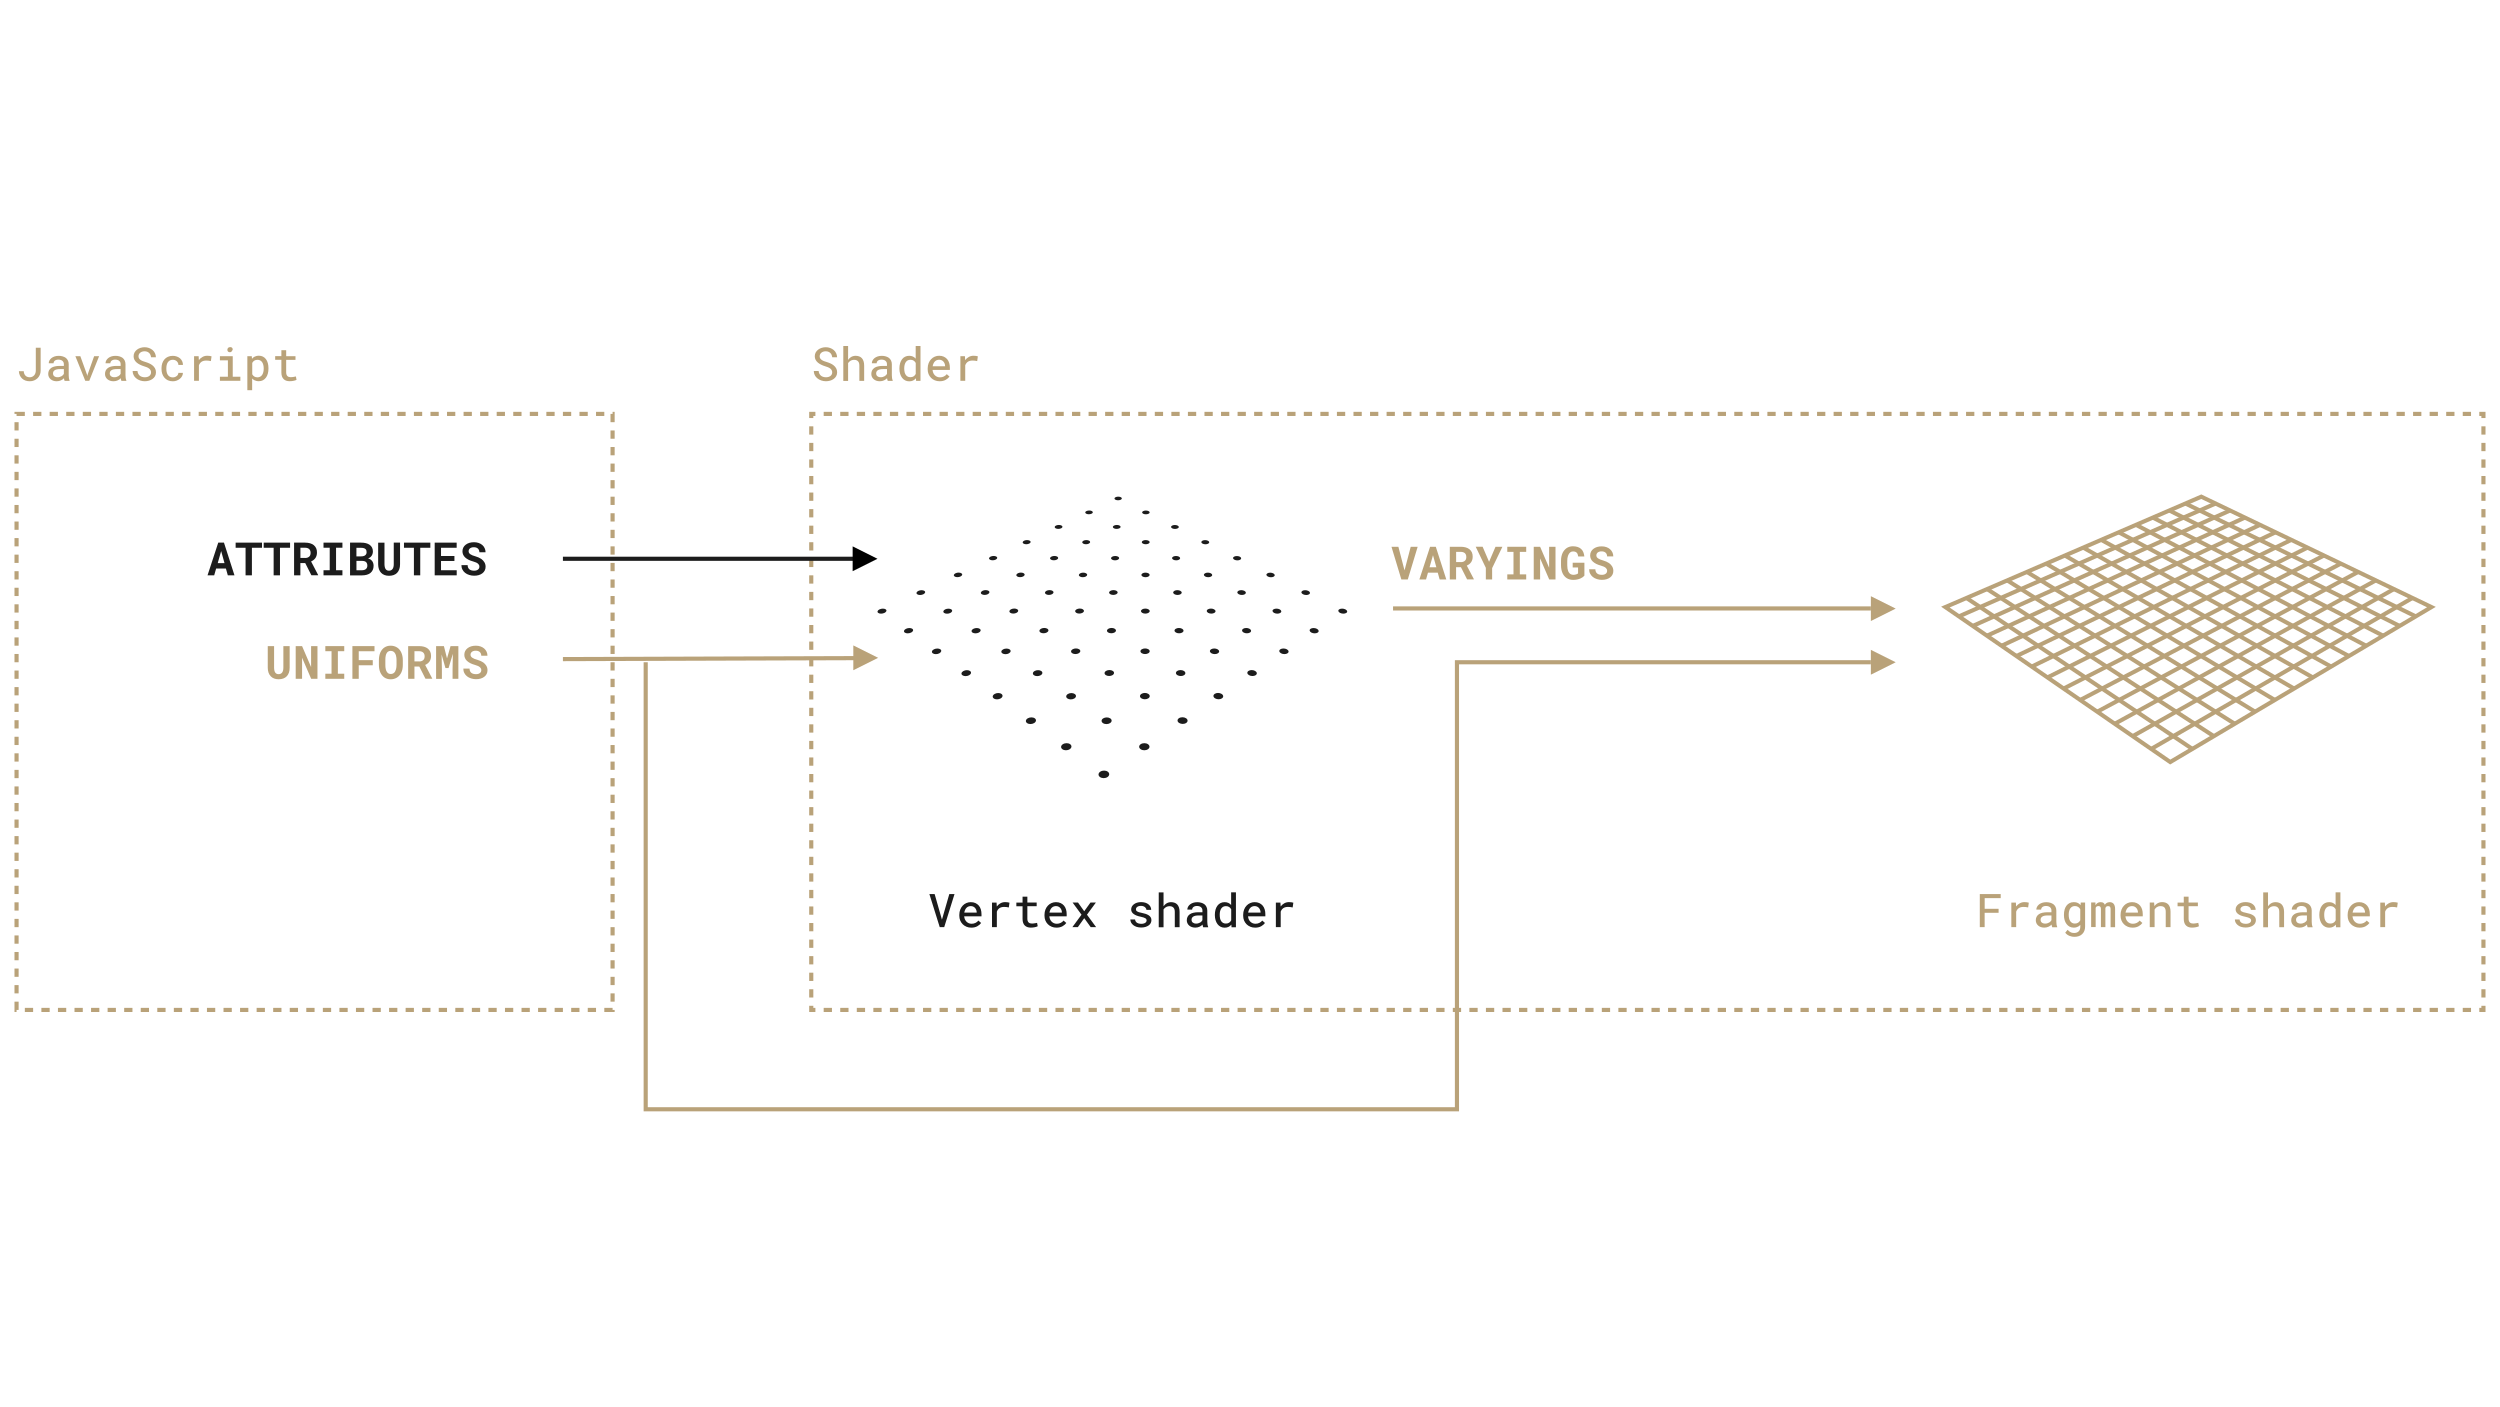 <?xml version="1.0" encoding="UTF-8"?>
<svg id="images" xmlns="http://www.w3.org/2000/svg" width="604" height="340" xmlns:xlink="http://www.w3.org/1999/xlink" viewBox="0 0 604 340">
  <defs>
    <style>
      .cls-1, .cls-2, .cls-3 {
        stroke-width: 0px;
      }

      .cls-1, .cls-4 {
        fill: #b9a279;
      }

      .cls-5, .cls-6, .cls-4, .cls-7, .cls-8 {
        stroke-miterlimit: 10;
      }

      .cls-5, .cls-6, .cls-7, .cls-8 {
        fill: none;
      }

      .cls-5, .cls-4, .cls-7, .cls-8 {
        stroke: #b9a279;
      }

      .cls-6 {
        stroke: #1c1c1c;
      }

      .cls-2 {
        fill: #000;
      }

      .cls-3 {
        fill: #1c1c1c;
      }

      .cls-7 {
        stroke-dasharray: 0 0 2 2;
      }

      .cls-8 {
        stroke-dasharray: 0 0 2 2;
      }
    </style>
    <symbol id="arrow_2" data-name="arrow 2" viewBox="0 0 6 6">
      <polygon class="cls-2" points="3 0 6 6 0 6 3 0"/>
    </symbol>
    <symbol id="arrow-brown" viewBox="0 0 6 6">
      <polygon class="cls-1" points="6 3 0 6 0 0 6 3"/>
    </symbol>
  </defs>
  <g>
    <path class="cls-1" d="M9.82,84.01v5.55c0,.37-.07.72-.21,1.03-.14.31-.32.58-.55.8-.24.23-.52.4-.83.53-.32.13-.66.19-1.03.19s-.73-.05-1.04-.16c-.31-.11-.58-.27-.81-.48-.23-.21-.41-.46-.55-.76s-.21-.64-.24-1.02h1.18c0,.21.04.41.11.58.07.18.16.33.28.46.12.14.27.24.45.31.18.07.38.11.61.11s.42-.04.6-.13c.18-.08.33-.2.46-.34s.22-.31.29-.5c.07-.19.1-.39.11-.61v-5.55h1.18Z"/>
    <path class="cls-1" d="M15.51,91.72c-.03-.11-.04-.22-.05-.34-.1.1-.21.19-.33.28-.12.09-.25.17-.4.23-.15.07-.3.12-.47.16-.17.04-.35.06-.54.06-.31,0-.59-.04-.85-.13-.25-.09-.47-.21-.65-.37s-.32-.34-.42-.56c-.1-.21-.15-.45-.15-.7,0-.33.06-.61.19-.86.13-.25.32-.46.56-.62.24-.16.52-.28.86-.35s.71-.12,1.13-.12h1.04v-.43c0-.17-.03-.32-.09-.45-.06-.13-.15-.25-.26-.34-.11-.1-.25-.17-.41-.22-.16-.05-.35-.08-.56-.08-.19,0-.35.02-.5.07-.15.05-.27.11-.37.19-.1.08-.17.17-.22.28s-.08.22-.08.34h-1.16c0-.23.05-.45.16-.66.11-.21.27-.4.48-.58.2-.16.46-.3.75-.4.3-.1.63-.15,1.01-.15.34,0,.66.04.96.13.29.08.55.21.77.37.21.17.38.38.5.64s.19.55.19.88v2.69c0,.23.02.46.05.68.04.22.09.41.16.57v.09h-1.2c-.04-.08-.07-.17-.09-.28ZM14.43,91.07c.16-.05.3-.11.44-.18.13-.08.25-.17.34-.26.1-.1.17-.2.22-.31v-1.15h-.9c-.32,0-.59.03-.83.08-.23.05-.42.14-.56.25-.11.09-.19.19-.25.31-.05.12-.08.25-.08.4,0,.14.02.26.07.38s.11.21.21.29c.09.08.21.14.35.19.14.05.3.07.48.07s.36-.02.52-.07Z"/>
    <path class="cls-1" d="M18.21,86.06h1.2l1.59,4.4.09.38.09-.38,1.56-4.4h1.2l-2.37,5.94h-.97l-2.39-5.94Z"/>
    <path class="cls-1" d="M29.23,91.72c-.03-.11-.04-.22-.05-.34-.1.1-.21.19-.33.28-.12.09-.25.17-.4.23-.15.07-.3.12-.47.16-.17.04-.35.06-.54.06-.31,0-.59-.04-.85-.13-.25-.09-.47-.21-.65-.37s-.32-.34-.42-.56c-.1-.21-.15-.45-.15-.7,0-.33.06-.61.19-.86.13-.25.32-.46.56-.62.24-.16.52-.28.86-.35s.71-.12,1.13-.12h1.04v-.43c0-.17-.03-.32-.09-.45-.06-.13-.15-.25-.26-.34-.11-.1-.25-.17-.41-.22-.16-.05-.35-.08-.56-.08-.19,0-.35.02-.5.07-.15.05-.27.11-.37.19-.1.08-.17.17-.22.28s-.08.22-.08.34h-1.16c0-.23.05-.45.16-.66.11-.21.27-.4.48-.58.2-.16.46-.3.75-.4.3-.1.63-.15,1.01-.15.34,0,.66.04.96.13.29.08.55.21.77.37.21.17.38.38.5.64s.19.55.19.88v2.69c0,.23.02.46.05.68.04.22.09.41.16.57v.09h-1.2c-.04-.08-.07-.17-.09-.28ZM28.14,91.07c.16-.05.3-.11.44-.18.13-.08.25-.17.34-.26.1-.1.17-.2.22-.31v-1.15h-.9c-.32,0-.59.03-.83.08-.23.05-.42.14-.56.25-.11.09-.19.19-.25.31-.05.12-.08.25-.08.4,0,.14.02.26.07.38s.11.21.21.29c.09.08.21.14.35.19.14.05.3.07.48.07s.36-.02.52-.07Z"/>
    <path class="cls-1" d="M36.35,89.41c-.09-.16-.22-.29-.38-.41-.16-.11-.34-.21-.54-.29-.2-.08-.42-.15-.64-.22-.33-.1-.64-.22-.94-.37-.3-.14-.57-.31-.8-.5-.23-.19-.42-.42-.56-.67s-.21-.54-.21-.87.07-.65.22-.92.35-.5.6-.69c.25-.19.53-.33.85-.43.32-.1.65-.15.99-.15.37,0,.71.06,1.04.18.33.12.62.28.87.49.25.21.45.47.59.77s.22.63.23.99h-1.18c-.02-.22-.07-.41-.15-.59-.08-.18-.18-.33-.31-.45-.13-.13-.29-.23-.47-.3-.18-.07-.4-.11-.63-.11-.2,0-.38.03-.56.08-.18.05-.33.13-.47.24-.14.1-.24.23-.32.38-.08.15-.12.32-.12.51,0,.21.05.39.15.54.1.15.24.28.41.38.16.11.34.2.55.27.2.07.41.14.61.2.29.09.58.19.86.32.28.12.54.28.77.46.26.2.47.44.63.72.16.28.24.61.24.98s-.08.67-.23.94-.36.49-.61.67c-.25.18-.54.32-.86.41-.33.09-.66.14-1,.14-.39,0-.77-.06-1.14-.19-.37-.13-.7-.31-.98-.55-.25-.21-.45-.46-.59-.75-.15-.29-.22-.61-.23-.98h1.17c.03.25.09.46.18.65.1.19.22.34.37.47.15.13.33.22.54.29.2.06.43.1.68.1.2,0,.39-.02.57-.07.18-.05.34-.12.48-.22.14-.1.25-.22.33-.37.08-.15.13-.32.13-.51,0-.22-.05-.4-.14-.56Z"/>
    <path class="cls-1" d="M42.25,91.09c.16-.05.31-.13.43-.23.13-.09.23-.21.3-.34.07-.13.11-.28.11-.43h1.1c0,.27-.07.54-.2.78-.13.25-.31.46-.54.65-.22.18-.48.33-.78.44-.29.11-.6.16-.92.16-.45,0-.85-.08-1.19-.24-.34-.16-.62-.38-.85-.65-.23-.27-.4-.59-.52-.94-.12-.36-.17-.74-.17-1.14v-.21c0-.4.06-.78.17-1.14.12-.36.29-.68.52-.95.22-.27.51-.49.85-.64.34-.16.74-.24,1.19-.24.35,0,.68.06.98.17.3.11.56.26.78.45.22.2.39.43.51.7.12.27.18.56.18.88h-1.1c0-.17-.03-.33-.1-.48-.07-.15-.16-.28-.28-.4-.12-.11-.26-.2-.43-.27-.17-.07-.35-.1-.54-.1-.29,0-.54.06-.74.18-.2.12-.36.27-.48.46-.12.19-.21.41-.26.65-.05.24-.08.48-.08.73v.21c0,.25.03.5.08.74s.14.46.26.65c.12.19.27.34.47.46.2.12.45.18.75.18.17,0,.34-.03.5-.08Z"/>
    <path class="cls-1" d="M50.65,85.99c.2.03.35.06.46.1l-.16,1.15c-.2-.04-.39-.08-.58-.1-.19-.02-.38-.03-.57-.03-.23,0-.45.03-.63.08-.19.05-.35.13-.5.23-.14.1-.26.22-.36.36-.1.14-.19.3-.25.48v3.74h-1.17v-5.94h1.1l.05.81v.14c.25-.33.54-.58.88-.77.34-.19.72-.29,1.14-.29.2,0,.4.01.6.04Z"/>
    <path class="cls-1" d="M56.23,86.06v4.96h1.84v.98h-4.94v-.98h1.93v-3.97h-1.93v-.99h3.1ZM54.98,84.25c.03-.08.08-.16.14-.22.05-.05.13-.09.21-.12.09-.03.18-.05.28-.05.15,0,.27.03.37.09.1.06.16.15.2.25.04.1.05.2.03.3-.03.1-.08.18-.16.25-.04.12-.11.21-.21.27-.1.07-.24.09-.4.07-.17-.02-.29-.08-.38-.19-.08-.11-.13-.24-.13-.39,0-.1.02-.18.05-.27Z"/>
    <path class="cls-1" d="M59.77,86.06h1.06l.05.63c.08-.1.17-.19.26-.28.1-.08.2-.15.31-.21.15-.08.31-.14.49-.19.18-.04.37-.07.58-.07.38,0,.72.07,1.01.22.29.15.54.36.73.62.2.27.35.59.45.96.1.37.15.78.15,1.22v.12c0,.42-.05.82-.15,1.19-.1.37-.25.69-.45.96-.2.27-.44.48-.73.64-.29.15-.62.23-1,.23-.22,0-.42-.02-.61-.07-.19-.05-.36-.11-.51-.19-.09-.06-.18-.12-.26-.18-.08-.07-.16-.14-.23-.22v2.84h-1.16v-8.22ZM63.62,88.19c-.06-.25-.15-.47-.27-.66-.12-.19-.28-.33-.47-.44-.19-.11-.42-.16-.68-.16-.15,0-.28.02-.41.05-.13.03-.24.08-.34.14-.11.07-.21.15-.29.24-.09.09-.16.2-.22.32v2.75c.06.11.13.2.2.29.08.09.16.17.26.23.11.07.23.12.36.16.14.04.28.06.44.06.26,0,.49-.06.68-.17.19-.11.35-.26.47-.45.12-.19.21-.41.27-.66.06-.25.09-.51.09-.79v-.12c0-.27-.03-.54-.09-.78Z"/>
    <path class="cls-1" d="M69.14,86.06h2.25v.88h-2.25v3.03c0,.23.03.41.09.56.06.15.13.27.23.35.1.09.21.16.35.19s.28.06.43.06c.11,0,.23,0,.35-.02.12-.01.23-.03.35-.05.11-.02.21-.04.31-.06.1-.02.18-.04.24-.05l.15.82c-.09.05-.2.1-.33.14s-.26.07-.41.1c-.15.03-.3.05-.47.07-.16.01-.33.02-.49.02-.28,0-.54-.04-.78-.12-.24-.08-.44-.2-.62-.37-.18-.17-.31-.38-.41-.65-.1-.27-.15-.58-.15-.96v-3.07h-1.5v-.88h1.5v-1.44h1.16v1.44Z"/>
  </g>
  <g>
    <path class="cls-3" d="M52.22,137.35l-.47,1.65h-1.61l2.59-7.9h1.38l2.54,7.9h-1.61l-.46-1.65h-2.37ZM54.24,136.05l-.81-2.91-.83,2.91h1.64Z"/>
    <path class="cls-3" d="M60.86,132.34v6.66h-1.53v-6.66h-2.4v-1.24h6.37v1.24h-2.44Z"/>
    <path class="cls-3" d="M67.64,132.34v6.66h-1.53v-6.66h-2.4v-1.24h6.37v1.24h-2.44Z"/>
    <path class="cls-3" d="M72.57,136.05v2.95h-1.52v-7.9h2.65c.44,0,.83.05,1.19.15.35.1.66.25.91.45.25.2.44.45.58.74.14.3.2.64.2,1.03,0,.28-.03.54-.1.76-.07.23-.16.43-.28.6-.13.18-.28.34-.45.47-.18.13-.37.25-.59.35l1.7,3.26v.07h-1.63l-1.49-2.95h-1.16ZM73.7,134.81c.24,0,.44-.03.62-.1.18-.07.32-.16.44-.29.09-.1.17-.22.21-.36s.07-.3.07-.47c0-.21-.03-.4-.09-.56-.06-.16-.16-.29-.28-.4-.11-.09-.25-.17-.41-.22-.16-.05-.35-.08-.56-.08h-1.12v2.47h1.13Z"/>
    <path class="cls-3" d="M82.73,131.1v1.23h-1.54v5.44h1.54v1.23h-4.57v-1.23h1.5v-5.44h-1.5v-1.23h4.57Z"/>
    <path class="cls-3" d="M84.59,131.1h2.65c.43,0,.82.04,1.17.13.35.09.65.22.9.4.25.18.44.4.58.67s.2.59.2.96c0,.24-.05.46-.13.68-.08.21-.2.4-.36.56-.09.09-.19.17-.3.24-.11.07-.23.13-.37.18h0c.26.08.47.17.62.28.15.11.28.24.39.39.11.16.19.33.24.52.05.19.08.38.08.58,0,.38-.07.71-.2,1-.13.29-.32.53-.56.73-.24.2-.54.34-.88.44s-.74.15-1.17.15h-2.88v-7.9ZM87.25,134.42c.23,0,.44-.03.61-.08.18-.05.32-.13.43-.24.09-.08.16-.18.21-.3.05-.12.07-.25.07-.41s-.02-.3-.06-.42-.1-.22-.19-.3c-.11-.11-.25-.19-.44-.24-.18-.05-.4-.08-.64-.08h-1.13v2.07h1.13ZM86.12,137.77h1.36c.2,0,.38-.03.53-.08.16-.05.29-.12.39-.21.12-.1.2-.21.26-.35.06-.14.09-.29.09-.46s-.02-.34-.07-.48c-.05-.14-.12-.26-.21-.36-.1-.1-.22-.18-.38-.23-.16-.05-.34-.08-.55-.09h-1.42v2.25Z"/>
    <path class="cls-3" d="M96.65,136.34c0,.44-.06.83-.18,1.18-.12.34-.3.63-.52.87-.23.24-.51.42-.84.54s-.71.18-1.13.18c-.4,0-.76-.06-1.08-.18s-.59-.3-.82-.54c-.23-.23-.4-.52-.53-.87-.12-.35-.19-.74-.19-1.18v-5.23h1.53v5.23c0,.26.04.5.08.69.05.2.12.36.22.49.09.12.2.21.33.27.13.06.28.09.45.09.18,0,.35-.03.49-.1.14-.06.26-.16.36-.28.1-.13.18-.29.23-.49.05-.2.08-.42.08-.68v-5.23h1.52v5.23Z"/>
    <path class="cls-3" d="M101.53,132.34v6.66h-1.53v-6.66h-2.4v-1.24h6.37v1.24h-2.44Z"/>
    <path class="cls-3" d="M106.55,135.54v2.23h3.79v1.23h-5.32v-7.9h5.31v1.24h-3.78v1.99h3.24v1.2h-3.24Z"/>
    <path class="cls-3" d="M115.74,136.54c-.05-.12-.13-.24-.25-.35-.12-.1-.27-.2-.46-.29-.19-.09-.43-.17-.71-.25-.44-.12-.82-.26-1.15-.43-.33-.17-.6-.36-.81-.56s-.37-.43-.47-.67c-.11-.25-.16-.51-.16-.8,0-.33.07-.63.21-.91.14-.27.34-.5.59-.69.25-.19.54-.34.88-.44.34-.1.71-.15,1.11-.15s.79.06,1.13.18.64.29.88.5c.25.22.44.47.57.77.14.3.21.62.21.98h-1.49c0-.18-.04-.34-.09-.49s-.14-.28-.25-.39c-.11-.1-.25-.19-.41-.25-.16-.06-.36-.09-.58-.09-.2,0-.38.02-.54.07s-.29.12-.4.2c-.11.09-.19.2-.25.32s-.08.25-.08.39c0,.15.04.28.11.4.07.12.18.23.32.32.14.1.31.19.51.27.2.08.43.15.68.22.27.08.53.17.78.28.25.11.47.23.68.37.31.23.56.5.74.81.18.31.28.66.28,1.06,0,.35-.07.66-.21.92s-.33.5-.58.68c-.25.19-.54.33-.88.43-.34.1-.71.14-1.11.14s-.78-.06-1.17-.18-.72-.29-1.01-.52c-.27-.22-.49-.49-.64-.79-.16-.3-.24-.66-.24-1.07h1.5c0,.24.05.44.12.61.08.17.18.31.32.42.13.11.3.19.49.24.19.05.4.08.63.08.2,0,.38-.02.54-.07.16-.05.29-.11.4-.2.11-.08.19-.18.25-.3.06-.12.09-.25.09-.39s-.02-.27-.07-.4Z"/>
  </g>
  <g>
    <path class="cls-1" d="M336.17,132.1h1.68l1.34,5.16.14.53.15-.54,1.35-5.15h1.68l-2.39,7.9h-1.55l-2.39-7.9Z"/>
    <path class="cls-1" d="M345,138.35l-.47,1.65h-1.61l2.59-7.9h1.38l2.54,7.9h-1.61l-.46-1.65h-2.37ZM347.02,137.05l-.81-2.91-.83,2.91h1.64Z"/>
    <path class="cls-1" d="M351.79,137.05v2.95h-1.52v-7.9h2.65c.44,0,.83.05,1.19.15.35.1.66.25.91.45.25.2.44.45.58.74.14.3.2.64.2,1.03,0,.28-.03.54-.1.76-.07.23-.16.43-.28.6-.13.18-.28.34-.45.47-.18.13-.37.25-.59.35l1.7,3.26v.07h-1.63l-1.49-2.95h-1.16ZM352.92,135.81c.24,0,.44-.03.62-.1.18-.07.32-.16.44-.29.09-.1.17-.22.21-.36s.07-.3.07-.47c0-.21-.03-.4-.09-.56-.06-.16-.16-.29-.28-.4-.11-.09-.25-.17-.41-.22-.16-.05-.35-.08-.56-.08h-1.12v2.47h1.13Z"/>
    <path class="cls-1" d="M361.3,132.1h1.68l-2.48,5.16v2.73h-1.52v-2.8s-2.45-5.1-2.45-5.1h1.67l1.56,3.64,1.56-3.64Z"/>
    <path class="cls-1" d="M368.73,132.1v1.23h-1.54v5.44h1.54v1.23h-4.57v-1.23h1.5v-5.44h-1.5v-1.23h4.57Z"/>
    <path class="cls-1" d="M374.29,140l-2.2-5.09v5.09h-1.54v-7.9h1.54l2.18,5.07v-5.07h1.54v7.9h-1.52Z"/>
    <path class="cls-1" d="M382.41,139.44c-.17.12-.37.23-.6.33-.24.1-.5.18-.79.24-.29.06-.6.09-.93.09-.29,0-.56-.03-.82-.1-.25-.07-.49-.16-.7-.29-.21-.13-.4-.29-.57-.48-.17-.19-.32-.4-.44-.65-.14-.27-.24-.57-.31-.91s-.11-.7-.11-1.1v-1.07c0-.38.03-.73.1-1.05.07-.32.17-.62.29-.88.12-.24.26-.45.41-.63.16-.19.33-.35.52-.49.22-.16.46-.27.72-.35s.54-.12.82-.12c.44,0,.83.06,1.16.17s.61.27.84.48c.23.21.41.47.53.78s.21.65.25,1.03h-1.49c-.03-.19-.06-.36-.12-.51-.05-.15-.12-.27-.21-.37-.1-.11-.23-.2-.38-.25-.15-.06-.34-.08-.55-.08-.12,0-.23.02-.34.05-.11.04-.21.09-.3.16-.12.09-.23.22-.33.37-.1.15-.18.33-.25.54-.05.16-.09.34-.12.53-.03.2-.04.41-.04.63v1.08c0,.29.02.55.06.78s.09.44.16.62c.04.11.09.2.15.29.06.09.12.17.19.24.12.12.25.2.4.26.15.06.33.09.52.1.12,0,.24,0,.35-.03.12-.02.22-.04.33-.08.1-.03.19-.07.27-.11.08-.04.14-.09.18-.13v-1.43s-1.3,0-1.3,0v-1.14h2.83v3.11c-.09.12-.23.24-.4.36Z"/>
    <path class="cls-1" d="M388.19,137.54c-.05-.12-.13-.24-.25-.35-.12-.1-.27-.2-.46-.29s-.43-.17-.71-.25c-.44-.12-.82-.26-1.15-.43s-.6-.36-.81-.56-.37-.43-.47-.67c-.11-.25-.16-.51-.16-.8,0-.33.07-.63.21-.91.14-.27.34-.5.59-.69.25-.19.54-.34.88-.44.34-.1.71-.15,1.11-.15s.79.06,1.13.18c.34.12.64.29.88.5.25.22.44.47.58.77.14.3.21.62.21.98h-1.49c0-.18-.04-.34-.09-.49s-.14-.28-.25-.39c-.11-.1-.25-.19-.41-.25-.16-.06-.36-.09-.58-.09-.2,0-.38.02-.54.07s-.29.12-.4.2c-.11.09-.19.2-.25.32-.06.12-.08.25-.08.39,0,.15.04.28.11.4.07.12.18.23.32.32.14.1.31.19.51.27.2.08.43.15.68.22.27.08.53.17.78.28.25.11.47.23.68.37.31.23.56.5.74.81.18.31.28.66.28,1.06,0,.35-.07.66-.21.92-.14.27-.33.5-.58.68-.25.19-.54.33-.88.43-.34.1-.71.14-1.11.14s-.78-.06-1.17-.18c-.39-.12-.72-.29-1.01-.52-.27-.22-.49-.49-.64-.79-.16-.3-.24-.66-.24-1.07h1.5c0,.24.05.44.12.61s.18.31.32.42c.13.11.3.19.49.24.19.05.4.08.63.08.2,0,.38-.02.54-.07.16-.05.29-.11.4-.2.11-.08.19-.18.25-.3.06-.12.09-.25.09-.39s-.02-.27-.07-.4Z"/>
  </g>
  <g>
    <path class="cls-1" d="M69.98,161.34c0,.44-.06.83-.18,1.18-.12.34-.3.63-.52.87-.23.24-.51.42-.84.54-.33.12-.71.18-1.13.18-.4,0-.76-.06-1.08-.18s-.59-.3-.82-.54c-.23-.23-.4-.52-.53-.87-.12-.35-.19-.74-.19-1.18v-5.23h1.53v5.23c0,.26.04.5.08.69.05.2.12.36.22.49.09.12.2.21.33.27s.28.09.45.09c.18,0,.35-.03.49-.1.14-.06.26-.16.36-.28.1-.13.18-.29.23-.49.05-.2.08-.42.08-.68v-5.23h1.52v5.23Z"/>
    <path class="cls-1" d="M75.18,164l-2.2-5.09v5.09h-1.54v-7.9h1.54l2.18,5.07v-5.07h1.54v7.9h-1.52Z"/>
    <path class="cls-1" d="M83.17,156.1v1.23h-1.54v5.44h1.54v1.23h-4.57v-1.23h1.5v-5.44h-1.5v-1.23h4.57Z"/>
    <path class="cls-1" d="M86.67,160.73v3.27h-1.53v-7.9h5.34v1.24h-3.81v2.15h3.39v1.24h-3.39Z"/>
    <path class="cls-1" d="M97.24,161.6c-.06.31-.15.59-.27.85-.12.26-.27.5-.46.72-.18.22-.39.4-.62.54-.21.13-.44.23-.69.3-.25.07-.52.11-.81.11-.31,0-.59-.04-.85-.12-.26-.08-.5-.19-.71-.34-.21-.15-.4-.34-.56-.55-.17-.22-.31-.46-.42-.73-.1-.25-.18-.52-.23-.81-.05-.29-.08-.6-.08-.93v-1.15c0-.35.03-.68.09-.99.06-.31.15-.6.26-.86.11-.25.25-.48.41-.68.16-.2.35-.38.56-.52.21-.14.44-.25.69-.33.26-.08.54-.11.84-.11s.59.04.85.12c.27.08.51.19.72.33.21.14.4.3.56.5.16.2.3.41.41.65.13.27.22.56.29.88s.1.66.1,1.01v1.15c0,.34-.03.66-.09.97ZM95.76,158.89c-.02-.18-.05-.35-.09-.51-.05-.2-.13-.37-.22-.52-.09-.15-.2-.28-.32-.38-.1-.07-.21-.13-.33-.17-.12-.04-.26-.06-.4-.06s-.27.02-.38.05c-.11.04-.22.09-.31.16-.12.1-.23.23-.31.38-.09.15-.15.33-.2.53-.04.16-.06.33-.08.51-.02.18-.02.38-.02.58v1.16c0,.19,0,.38.02.55.01.18.04.34.08.49.04.19.1.37.18.52s.17.28.27.38c.1.09.21.15.33.2.12.05.27.07.43.07s.29-.02.42-.07c.13-.04.24-.11.34-.19.12-.1.23-.23.31-.38.08-.15.15-.33.2-.52.04-.15.07-.32.09-.5s.03-.37.03-.56v-1.16c0-.2-.01-.4-.03-.58Z"/>
    <path class="cls-1" d="M100.13,161.05v2.95h-1.52v-7.9h2.65c.44,0,.83.05,1.19.15.35.1.66.25.91.45.25.2.44.45.58.74.14.3.2.64.2,1.03,0,.28-.03.54-.1.76-.07.23-.16.43-.28.6-.13.18-.28.34-.45.47s-.37.25-.59.35l1.7,3.26v.07h-1.63l-1.49-2.95h-1.16ZM101.25,159.81c.24,0,.44-.03.62-.1.18-.07.32-.16.44-.29.09-.1.17-.22.21-.36s.07-.3.07-.47c0-.21-.03-.4-.09-.56-.06-.16-.16-.29-.28-.4-.11-.09-.25-.17-.41-.22-.16-.05-.35-.08-.56-.08h-1.12v2.47h1.13Z"/>
    <path class="cls-1" d="M108,159.07l.85-2.97h1.89v7.9h-1.4v-2.34l.07-3.69-1.04,3.43h-.75l-.93-3.28.07,3.55v2.34h-1.4v-7.9h1.89l.75,2.97Z"/>
    <path class="cls-1" d="M116.19,161.54c-.05-.12-.13-.24-.25-.35-.12-.1-.27-.2-.46-.29s-.43-.17-.71-.25c-.44-.12-.82-.26-1.15-.43s-.6-.36-.81-.56-.37-.43-.47-.67c-.11-.25-.16-.51-.16-.8,0-.33.07-.63.21-.91.14-.27.34-.5.59-.69.25-.19.54-.34.88-.44.34-.1.71-.15,1.11-.15s.79.06,1.13.18c.34.12.64.29.88.5.25.22.44.47.58.77.14.3.21.62.21.98h-1.49c0-.18-.04-.34-.09-.49s-.14-.28-.25-.39c-.11-.1-.25-.19-.41-.25-.16-.06-.36-.09-.58-.09-.2,0-.38.02-.54.07s-.29.12-.4.2c-.11.09-.19.2-.25.32-.06.12-.08.25-.08.39,0,.15.04.28.11.4.07.12.18.23.32.32.14.1.31.19.51.27.2.08.43.15.68.22.27.08.53.17.78.28.25.11.47.23.68.37.31.23.56.5.74.81.18.31.28.66.28,1.06,0,.35-.07.66-.21.92-.14.27-.33.5-.58.68-.25.19-.54.33-.88.43-.34.1-.71.14-1.11.14s-.78-.06-1.17-.18c-.39-.12-.72-.29-1.01-.52-.27-.22-.49-.49-.64-.79-.16-.3-.24-.66-.24-1.07h1.5c0,.24.05.44.12.61s.18.31.32.42c.13.11.3.19.49.24.19.05.4.08.63.08.2,0,.38-.02.54-.07.16-.05.29-.11.4-.2.11-.08.19-.18.25-.3.06-.12.09-.25.09-.39s-.02-.27-.07-.4Z"/>
  </g>
  <g>
    <path class="cls-3" d="M224.54,216.01h1.27l1.64,5.75.12.43.13-.44,1.65-5.74h1.26l-2.49,7.99h-1.08l-2.5-7.99Z"/>
    <path class="cls-3" d="M233.49,223.89c-.36-.14-.66-.35-.91-.6-.26-.26-.45-.56-.6-.91-.14-.35-.21-.73-.21-1.14v-.22c0-.47.08-.9.23-1.28.15-.38.36-.7.61-.96.25-.26.54-.47.88-.61.33-.14.68-.21,1.04-.21.43,0,.8.07,1.13.22.32.15.6.35.82.61.22.26.38.57.49.92.11.36.16.75.16,1.17v.51h-4.18v.03c.03.27.09.51.18.71.09.2.21.37.36.53.16.16.34.29.55.38.21.09.45.14.7.14.34,0,.66-.07.94-.21s.51-.32.7-.56l.66.58c-.2.29-.5.55-.9.78-.4.23-.89.35-1.47.35-.43,0-.82-.07-1.18-.22ZM233.97,219.01c-.17.07-.32.17-.46.31-.14.14-.25.3-.34.5-.09.2-.16.42-.2.67h3v-.07c0-.18-.03-.36-.1-.55-.07-.19-.16-.35-.28-.49-.12-.14-.26-.25-.44-.34-.18-.09-.39-.13-.63-.13-.19,0-.38.04-.55.11Z"/>
    <path class="cls-3" d="M243.43,217.99c.2.03.35.06.46.1l-.16,1.15c-.2-.04-.39-.08-.58-.1-.19-.02-.38-.03-.57-.03-.23,0-.45.03-.63.08-.19.05-.35.13-.5.23-.14.1-.26.22-.36.36s-.19.3-.25.48v3.74h-1.17v-5.94h1.1l.05.81v.14c.25-.33.54-.58.88-.77.34-.19.72-.29,1.14-.29.2,0,.4.01.6.04Z"/>
    <path class="cls-3" d="M248.21,218.06h2.25v.88h-2.25v3.03c0,.23.03.41.09.56.06.15.13.27.23.35.1.09.21.16.35.19.13.04.28.06.43.06.11,0,.23,0,.35-.02s.24-.03.35-.05c.11-.02.21-.04.31-.05s.18-.04.24-.05l.15.82c-.09.06-.2.1-.33.14-.13.04-.26.07-.41.1-.15.03-.3.05-.47.07-.16.01-.33.02-.49.02-.28,0-.54-.04-.78-.12-.24-.08-.44-.2-.62-.37-.18-.16-.31-.38-.41-.64-.1-.27-.15-.58-.15-.96v-3.07h-1.5v-.88h1.5v-1.44h1.16v1.44Z"/>
    <path class="cls-3" d="M254.07,223.89c-.36-.14-.66-.35-.91-.6-.26-.26-.45-.56-.6-.91-.14-.35-.21-.73-.21-1.14v-.22c0-.47.08-.9.23-1.28s.36-.7.61-.96c.25-.26.54-.47.88-.61.33-.14.68-.21,1.04-.21.43,0,.8.07,1.13.22.32.15.6.35.82.61.22.26.38.57.49.92.11.36.16.75.16,1.17v.51h-4.18v.03c.03.27.09.51.18.71.09.2.21.37.36.53.16.16.34.29.55.38.21.09.45.14.7.14.34,0,.66-.07.94-.21s.51-.32.7-.56l.66.58c-.2.29-.5.55-.9.78-.4.23-.89.35-1.47.35-.43,0-.82-.07-1.18-.22ZM254.55,219.01c-.17.07-.32.17-.46.31-.14.14-.25.3-.34.5-.09.2-.16.42-.2.67h3v-.07c0-.18-.03-.36-.1-.55-.07-.19-.16-.35-.28-.49-.12-.14-.26-.25-.44-.34s-.39-.13-.63-.13c-.19,0-.38.04-.55.11Z"/>
    <path class="cls-3" d="M263.44,218.06h1.32l-2.15,2.93,2.21,3.01h-1.31l-1.56-2.17-1.55,2.17h-1.32l2.21-3.01-2.15-2.93h1.31l1.49,2.1,1.51-2.1Z"/>
    <path class="cls-3" d="M276.96,222.11c-.05-.09-.12-.17-.23-.25-.11-.07-.26-.14-.45-.2-.18-.06-.41-.12-.69-.18-.34-.07-.66-.15-.94-.26s-.52-.22-.72-.37c-.2-.14-.36-.3-.47-.49-.11-.19-.17-.4-.17-.65s.06-.47.17-.68c.12-.21.28-.4.49-.56.21-.16.46-.29.75-.38s.62-.14.97-.14c.38,0,.72.05,1.03.14.3.09.56.23.77.4.21.17.38.37.49.6.11.23.17.47.17.74h-1.16c0-.12-.03-.23-.09-.35-.06-.11-.14-.21-.24-.3-.11-.09-.25-.17-.41-.23-.16-.06-.35-.09-.56-.09s-.39.02-.54.07c-.16.04-.29.1-.38.18-.1.08-.18.16-.23.26s-.08.2-.08.3.02.21.06.29c.04.09.12.16.22.23.1.07.24.13.41.19.17.06.4.11.67.16.37.07.7.16.99.25.29.1.54.22.75.36.21.14.37.31.48.5.11.19.16.42.16.67s-.06.5-.18.72-.29.41-.51.56c-.22.15-.48.27-.78.36-.31.09-.64.13-1.01.13-.41,0-.78-.06-1.11-.16-.32-.11-.6-.26-.82-.44-.22-.18-.39-.39-.51-.62-.12-.24-.17-.48-.17-.73h1.14c.01.19.07.36.16.49.09.14.2.25.34.33.14.08.29.14.46.18.17.04.34.06.51.06.25,0,.47-.03.65-.09.19-.06.33-.13.44-.23.08-.07.13-.14.17-.22.04-.08.06-.17.06-.27,0-.11-.02-.21-.07-.3Z"/>
    <path class="cls-3" d="M281.4,218.6c.1-.1.2-.19.31-.26.17-.12.35-.22.56-.28.2-.06.42-.1.65-.1.31,0,.59.05.85.14.26.09.47.23.65.42.18.19.32.44.42.74.1.3.15.65.15,1.06v3.69h-1.16v-3.7c0-.23-.03-.43-.08-.6-.05-.17-.13-.31-.24-.42-.11-.12-.25-.21-.41-.27-.16-.06-.35-.09-.56-.08-.17,0-.33.02-.48.07-.15.04-.29.11-.42.19-.1.07-.2.14-.29.23s-.17.18-.24.29v4.31h-1.16v-8.43h1.16v3.36c.08-.12.17-.23.27-.33Z"/>
    <path class="cls-3" d="M290.59,223.72c-.03-.11-.04-.22-.05-.34-.1.1-.21.19-.33.28-.12.09-.25.16-.4.23-.15.07-.3.12-.47.16-.17.04-.35.06-.54.06-.31,0-.59-.04-.85-.13-.25-.09-.47-.21-.65-.37-.18-.16-.32-.34-.42-.56-.1-.21-.15-.45-.15-.7,0-.33.06-.61.19-.86.13-.25.32-.46.56-.62.24-.16.52-.28.86-.35.33-.08.71-.12,1.13-.12h1.04v-.43c0-.17-.03-.32-.09-.45-.06-.13-.15-.25-.26-.34-.11-.1-.25-.17-.41-.22-.16-.05-.35-.08-.56-.08-.19,0-.35.02-.5.07-.15.05-.27.11-.37.19-.1.08-.17.17-.22.28-.05.11-.08.22-.08.34h-1.16c0-.23.05-.45.16-.66.11-.21.27-.4.48-.58.2-.16.46-.3.75-.4.3-.1.63-.15,1.01-.15.34,0,.66.04.96.13.29.08.55.21.77.37.21.17.38.38.5.64.12.25.19.55.19.88v2.69c0,.23.02.46.05.68.04.22.09.41.16.57v.09h-1.2c-.04-.08-.07-.17-.09-.28ZM289.5,223.07c.16-.05.3-.11.44-.18.13-.08.25-.16.34-.26.09-.1.17-.2.22-.31v-1.15h-.9c-.32,0-.59.03-.83.08-.23.05-.42.14-.56.25-.11.09-.19.19-.25.31-.05.12-.08.25-.08.4,0,.14.02.26.07.38s.11.21.21.29.21.14.35.19c.14.05.3.07.48.07s.36-.02.52-.07Z"/>
    <path class="cls-3" d="M293.67,219.76c.11-.37.27-.69.47-.96.2-.27.45-.47.74-.62.29-.15.62-.22.99-.22.34,0,.64.06.9.18.26.12.48.29.67.51v-3.06h1.16v8.43h-1.06l-.05-.63c-.19.24-.43.42-.69.55-.27.13-.58.19-.94.19s-.68-.08-.97-.23c-.29-.15-.54-.36-.74-.63-.2-.27-.36-.59-.47-.96-.11-.37-.17-.77-.17-1.19v-.12c0-.44.05-.85.16-1.22ZM294.76,221.88c.06.25.15.46.27.65.12.19.27.33.46.44.19.11.41.16.68.16.32,0,.58-.07.79-.21.21-.14.38-.33.5-.58v-2.65c-.12-.23-.29-.42-.5-.56-.21-.14-.47-.21-.78-.21-.26,0-.49.06-.68.16-.19.11-.34.26-.46.44-.12.19-.21.41-.27.66-.06.25-.08.51-.08.79v.12c0,.28.03.54.08.79Z"/>
    <path class="cls-3" d="M302.07,223.89c-.36-.14-.66-.35-.91-.6-.26-.26-.45-.56-.6-.91-.14-.35-.21-.73-.21-1.14v-.22c0-.47.08-.9.23-1.28.15-.38.36-.7.61-.96.25-.26.54-.47.88-.61.33-.14.68-.21,1.04-.21.43,0,.8.07,1.13.22.32.15.6.35.82.61s.38.57.49.92c.11.36.16.75.16,1.17v.51h-4.18v.03c.03.27.09.51.18.71.09.2.21.37.36.53.16.16.34.29.55.38.21.09.45.14.7.14.34,0,.66-.07.94-.21s.51-.32.7-.56l.66.58c-.2.29-.5.55-.9.78-.4.23-.89.35-1.47.35-.43,0-.82-.07-1.18-.22ZM302.55,219.01c-.17.07-.32.17-.46.31-.14.14-.25.3-.34.5-.09.2-.16.42-.2.67h3v-.07c0-.18-.03-.36-.1-.55-.07-.19-.16-.35-.28-.49-.12-.14-.26-.25-.44-.34s-.39-.13-.63-.13c-.19,0-.38.04-.55.11Z"/>
    <path class="cls-3" d="M312.01,217.99c.2.03.35.06.46.1l-.16,1.15c-.2-.04-.39-.08-.58-.1-.19-.02-.38-.03-.57-.03-.23,0-.45.03-.63.08-.19.05-.35.13-.5.23-.14.1-.26.22-.36.36-.1.14-.19.3-.25.48v3.74h-1.17v-5.94h1.1l.05.81v.14c.25-.33.54-.58.88-.77.34-.19.72-.29,1.14-.29.2,0,.4.01.6.04Z"/>
  </g>
  <g>
    <path class="cls-1" d="M479.49,220.54v3.46h-1.17v-7.99h5.05v.98h-3.87v2.57h3.36v.98h-3.36Z"/>
    <path class="cls-1" d="M489.7,217.99c.2.03.35.06.46.1l-.16,1.15c-.2-.04-.39-.08-.58-.1-.19-.02-.38-.03-.57-.03-.23,0-.45.03-.63.08-.19.05-.35.13-.5.23-.14.1-.26.22-.36.36-.1.14-.19.3-.25.48v3.74h-1.17v-5.94h1.1l.05.81v.14c.25-.33.54-.58.88-.77.34-.19.72-.29,1.14-.29.2,0,.4.01.6.04Z"/>
    <path class="cls-1" d="M495.71,223.72c-.03-.11-.04-.22-.05-.34-.1.1-.21.19-.33.28-.12.09-.25.16-.4.23-.15.07-.3.12-.47.16-.17.04-.35.06-.54.06-.31,0-.59-.04-.85-.13-.25-.09-.47-.21-.65-.37-.18-.16-.32-.34-.42-.56s-.15-.45-.15-.7c0-.33.06-.61.19-.86s.32-.46.56-.62c.24-.16.52-.28.86-.35s.71-.12,1.13-.12h1.04v-.43c0-.17-.03-.32-.09-.45s-.15-.25-.26-.34c-.11-.1-.25-.17-.41-.22-.16-.05-.35-.08-.56-.08-.19,0-.35.02-.5.07-.15.05-.27.11-.37.19-.1.08-.17.17-.22.28-.05.11-.08.22-.08.34h-1.16c0-.23.05-.45.16-.66s.27-.4.48-.58c.2-.16.46-.3.75-.4s.63-.15,1.01-.15c.34,0,.66.04.96.13s.55.21.77.37c.21.17.38.38.51.64.12.25.19.55.19.88v2.69c0,.23.02.46.05.68.04.22.09.41.16.57v.09h-1.2c-.04-.08-.07-.17-.09-.28ZM494.62,223.07c.16-.05.3-.11.44-.18.13-.08.25-.16.34-.26.1-.1.17-.2.23-.31v-1.15h-.9c-.32,0-.59.03-.83.08-.23.05-.42.14-.56.25-.11.09-.19.19-.25.31-.05.12-.08.25-.08.4,0,.14.02.26.07.38.05.12.11.21.21.29.09.08.21.14.35.19.14.05.3.07.48.07s.36-.02.52-.07Z"/>
    <path class="cls-1" d="M498.8,219.76c.11-.37.27-.69.47-.96.2-.27.45-.47.75-.62.29-.15.63-.22,1-.22.23,0,.44.02.63.07.19.05.36.12.52.22.09.06.18.12.26.19s.16.16.23.25l.05-.63h1.05v5.8c0,.39-.06.74-.19,1.05-.13.31-.3.57-.53.78-.23.22-.5.38-.82.49s-.67.16-1.06.16c-.16,0-.34-.02-.54-.05-.2-.04-.4-.09-.6-.17-.2-.08-.4-.18-.58-.31-.18-.13-.34-.29-.48-.47l.58-.7c.12.14.24.26.36.36.13.1.26.18.39.24.13.06.26.11.4.13.13.03.27.04.4.04.24,0,.45-.03.64-.1.19-.07.35-.17.48-.3.13-.12.23-.28.29-.47.07-.19.1-.4.1-.64v-.46c-.08.08-.16.16-.24.23-.08.07-.17.13-.27.19-.15.08-.31.14-.49.19-.18.04-.37.07-.58.07-.36,0-.69-.08-.99-.23-.29-.15-.54-.36-.74-.63-.21-.27-.37-.59-.48-.96-.11-.37-.16-.77-.16-1.19v-.12c0-.44.05-.85.16-1.22ZM499.89,221.88c.06.25.15.46.27.65s.28.33.46.44.41.16.68.16c.16,0,.31-.02.44-.06s.25-.09.35-.16c.11-.07.2-.15.28-.25.08-.1.15-.2.22-.32v-2.66c-.06-.12-.14-.22-.22-.32-.08-.09-.18-.18-.29-.25-.11-.06-.22-.11-.35-.15-.13-.04-.27-.06-.42-.06-.26,0-.49.06-.68.16-.19.11-.35.26-.47.44-.12.19-.22.41-.27.66-.06.25-.09.51-.09.79v.12c0,.28.03.54.09.79Z"/>
    <path class="cls-1" d="M506.31,218.67c.12-.22.27-.39.47-.52.2-.13.44-.19.71-.19.15,0,.29.02.41.05.12.04.23.08.32.15.07.05.13.11.18.19.05.07.1.16.13.25.05-.09.11-.17.18-.24.07-.07.14-.13.22-.19.1-.06.22-.11.34-.15s.26-.06.41-.06c.2,0,.38.03.54.09.16.06.3.16.41.28.12.14.21.31.28.53.07.22.1.47.1.77v4.38h-1.09v-4.39c0-.12-.01-.23-.04-.32s-.07-.16-.12-.22c-.05-.06-.12-.1-.19-.12-.08-.03-.16-.04-.26-.04-.1,0-.19.01-.27.04-.08.03-.14.06-.19.11-.05.05-.09.1-.12.16-.03.06-.05.13-.07.21v4.55h-1.08v-4.39c0-.12-.01-.23-.04-.32-.03-.09-.06-.16-.12-.22-.05-.05-.11-.09-.19-.12-.07-.02-.16-.04-.25-.04-.1,0-.19.01-.27.04s-.15.06-.21.11c-.04.04-.08.08-.11.13-.03.05-.06.1-.08.16v4.64h-1.09v-5.94h1.03l.03.6Z"/>
    <path class="cls-1" d="M514.05,223.89c-.36-.14-.66-.35-.91-.6-.26-.26-.45-.56-.6-.91-.14-.35-.21-.73-.21-1.14v-.22c0-.47.08-.9.23-1.28.15-.38.36-.7.61-.96.25-.26.54-.47.88-.61.33-.14.68-.21,1.04-.21.43,0,.8.07,1.13.22.32.15.6.35.82.61.22.26.38.57.49.92.11.36.16.75.16,1.17v.51h-4.18v.03c.03.27.09.51.18.71.09.2.21.37.36.53.16.16.34.29.55.38.21.09.45.14.7.14.34,0,.66-.07.94-.21s.51-.32.7-.56l.66.58c-.2.29-.5.55-.9.78-.4.23-.89.35-1.47.35-.43,0-.82-.07-1.18-.22ZM514.53,219.01c-.17.07-.32.17-.46.31-.14.14-.25.3-.34.5-.09.2-.16.42-.2.67h3v-.07c0-.18-.03-.36-.1-.55-.07-.19-.16-.35-.28-.49-.12-.14-.26-.25-.44-.34s-.39-.13-.63-.13c-.19,0-.38.04-.55.11Z"/>
    <path class="cls-1" d="M519.38,218.06h1.05l.08.86c.08-.12.18-.23.28-.33.1-.1.21-.19.32-.26.18-.12.37-.21.58-.28.21-.06.43-.1.66-.1.31,0,.59.04.84.13.25.09.47.22.65.41.18.19.32.43.41.72.1.29.15.64.15,1.05v3.74h-1.16v-3.72c0-.26-.03-.47-.09-.64-.06-.17-.14-.31-.25-.42s-.24-.18-.4-.23c-.16-.05-.34-.07-.55-.07-.18,0-.34.02-.49.07s-.28.11-.41.2c-.1.07-.2.15-.28.25-.08.09-.16.2-.22.31v4.25h-1.17v-5.94Z"/>
    <path class="cls-1" d="M528.76,218.06h2.25v.88h-2.25v3.03c0,.23.03.41.09.56.06.15.13.27.23.35.1.09.21.16.35.19s.28.06.43.06c.11,0,.23,0,.35-.02s.24-.03.35-.05c.11-.02.21-.04.31-.05.1-.02.18-.04.24-.05l.15.82c-.09.06-.2.1-.33.14-.13.04-.26.07-.41.1-.15.03-.3.05-.47.07-.16.01-.33.02-.49.02-.28,0-.54-.04-.78-.12-.24-.08-.44-.2-.62-.37-.18-.16-.31-.38-.41-.64-.1-.27-.15-.58-.15-.96v-3.07h-1.5v-.88h1.5v-1.44h1.16v1.44Z"/>
    <path class="cls-1" d="M543.8,222.11c-.05-.09-.12-.17-.23-.25-.11-.07-.26-.14-.45-.2-.18-.06-.41-.12-.69-.18-.34-.07-.66-.15-.94-.26-.28-.1-.52-.22-.72-.37-.2-.14-.36-.3-.47-.49s-.17-.4-.17-.65.06-.47.17-.68c.12-.21.28-.4.49-.56.21-.16.46-.29.75-.38.29-.09.62-.14.97-.14.38,0,.72.05,1.03.14.3.09.56.23.77.4.21.17.38.37.49.6.11.23.17.47.17.74h-1.16c0-.12-.03-.23-.09-.35s-.14-.21-.24-.3c-.11-.09-.25-.17-.41-.23-.16-.06-.35-.09-.56-.09s-.39.02-.54.07c-.16.04-.29.1-.38.18-.1.08-.18.16-.23.26-.05.1-.08.2-.08.3s.02.21.06.29c.04.09.12.16.22.23.1.07.24.13.41.19.17.06.4.11.67.16.37.07.7.16.99.25.29.1.54.22.75.36.21.14.37.31.48.5.11.19.16.42.16.67s-.06.5-.18.72c-.12.22-.29.41-.51.56-.22.15-.48.27-.78.36s-.64.13-1.01.13c-.41,0-.78-.06-1.11-.16-.32-.11-.6-.26-.81-.44-.22-.18-.39-.39-.51-.62-.12-.24-.17-.48-.17-.73h1.14c.01.19.07.36.16.49.09.14.2.25.34.33.14.08.29.14.46.18.17.04.34.06.51.06.25,0,.47-.03.65-.09.19-.06.33-.13.44-.23.08-.07.13-.14.17-.22.04-.08.06-.17.06-.27,0-.11-.02-.21-.07-.3Z"/>
    <path class="cls-1" d="M548.24,218.6c.1-.1.2-.19.31-.26.17-.12.35-.22.56-.28.2-.06.42-.1.65-.1.31,0,.59.05.85.14.26.09.47.23.65.42.18.19.32.44.42.74.1.3.15.65.15,1.06v3.69h-1.16v-3.7c0-.23-.03-.43-.08-.6-.05-.17-.13-.31-.24-.42-.11-.12-.25-.21-.41-.27-.16-.06-.35-.09-.56-.08-.17,0-.33.02-.48.07-.15.04-.29.11-.42.19-.1.07-.2.14-.29.23-.09.09-.17.18-.24.29v4.31h-1.16v-8.43h1.16v3.36c.08-.12.17-.23.27-.33Z"/>
    <path class="cls-1" d="M557.42,223.72c-.03-.11-.04-.22-.05-.34-.1.1-.21.19-.33.28-.12.09-.25.16-.4.23-.15.07-.3.12-.47.16s-.35.06-.54.06c-.31,0-.59-.04-.85-.13-.25-.09-.47-.21-.65-.37-.18-.16-.32-.34-.42-.56-.1-.21-.15-.45-.15-.7,0-.33.06-.61.19-.86s.32-.46.56-.62c.24-.16.52-.28.86-.35s.71-.12,1.13-.12h1.04v-.43c0-.17-.03-.32-.09-.45s-.15-.25-.26-.34c-.11-.1-.25-.17-.41-.22-.16-.05-.35-.08-.56-.08-.19,0-.35.02-.5.07-.15.05-.27.11-.37.19-.1.08-.17.17-.22.28-.05.11-.08.22-.08.34h-1.16c0-.23.05-.45.16-.66s.27-.4.48-.58c.2-.16.46-.3.75-.4s.63-.15,1.01-.15c.34,0,.66.04.96.13.29.08.55.21.77.37.21.17.38.38.5.64s.19.55.19.88v2.69c0,.23.02.46.05.68.04.22.09.41.16.57v.09h-1.2c-.04-.08-.07-.17-.09-.28ZM556.34,223.07c.16-.05.3-.11.44-.18.13-.08.24-.16.34-.26.1-.1.17-.2.23-.31v-1.15h-.9c-.32,0-.59.03-.83.08-.23.05-.42.14-.56.25-.11.09-.19.19-.25.31s-.08.25-.08.4c0,.14.02.26.07.38.05.12.11.21.21.29.09.08.21.14.35.19.14.05.3.07.48.07s.36-.02.52-.07Z"/>
    <path class="cls-1" d="M560.51,219.76c.11-.37.27-.69.47-.96.2-.27.45-.47.74-.62.29-.15.62-.22.99-.22.34,0,.64.06.9.18.26.12.48.29.67.51v-3.06h1.16v8.43h-1.06l-.05-.63c-.19.24-.43.42-.69.55-.27.13-.58.19-.94.19s-.68-.08-.97-.23c-.29-.15-.54-.36-.74-.63-.2-.27-.36-.59-.47-.96-.11-.37-.17-.77-.17-1.19v-.12c0-.44.05-.85.16-1.22ZM561.6,221.88c.06.25.15.46.27.65.12.19.27.33.46.44s.41.16.68.16c.32,0,.58-.07.79-.21.21-.14.38-.33.5-.58v-2.65c-.12-.23-.29-.42-.5-.56-.21-.14-.47-.21-.78-.21-.26,0-.49.06-.68.16-.19.11-.34.26-.46.44-.12.19-.21.41-.27.66-.06.25-.08.51-.08.79v.12c0,.28.03.54.08.79Z"/>
    <path class="cls-1" d="M568.91,223.89c-.36-.14-.66-.35-.91-.6-.26-.26-.45-.56-.6-.91-.14-.35-.21-.73-.21-1.14v-.22c0-.47.08-.9.23-1.28.15-.38.36-.7.61-.96.25-.26.54-.47.88-.61.33-.14.68-.21,1.04-.21.43,0,.8.07,1.13.22.32.15.6.35.82.61.22.26.38.57.49.92.11.36.16.75.16,1.17v.51h-4.18v.03c.03.27.09.51.18.71s.21.37.36.53c.16.16.34.29.55.38.21.09.45.14.7.14.34,0,.66-.07.94-.21s.51-.32.7-.56l.66.58c-.2.29-.5.55-.9.78-.4.23-.89.35-1.47.35-.43,0-.82-.07-1.18-.22ZM569.39,219.01c-.17.07-.32.17-.46.31-.14.14-.25.3-.34.5-.09.2-.16.42-.2.67h3v-.07c0-.18-.03-.36-.1-.55-.07-.19-.16-.35-.28-.49-.12-.14-.26-.25-.44-.34-.18-.09-.39-.13-.63-.13-.19,0-.38.04-.55.11Z"/>
    <path class="cls-1" d="M578.84,217.99c.2.03.35.06.46.1l-.16,1.15c-.2-.04-.39-.08-.58-.1-.19-.02-.38-.03-.57-.03-.23,0-.45.03-.63.08-.19.05-.35.13-.5.23-.14.1-.26.22-.36.36s-.19.3-.25.48v3.74h-1.17v-5.94h1.1l.05.81v.14c.25-.33.54-.58.88-.77.34-.19.72-.29,1.14-.29.2,0,.4.01.6.04Z"/>
  </g>
  <g>
    <path class="cls-1" d="M200.92,89.41c-.09-.16-.22-.29-.38-.41-.16-.11-.34-.21-.54-.29-.2-.08-.42-.15-.64-.22-.33-.1-.64-.22-.94-.37-.3-.14-.57-.31-.8-.5-.23-.19-.42-.42-.56-.67s-.21-.54-.21-.87.07-.65.22-.92.35-.5.6-.69c.25-.19.53-.33.85-.43.32-.1.65-.15.99-.15.37,0,.71.06,1.04.18.33.12.62.28.87.49.25.21.45.47.59.77s.22.63.23.99h-1.18c-.02-.22-.07-.41-.15-.59-.08-.18-.18-.33-.31-.45-.13-.13-.29-.23-.47-.3-.18-.07-.4-.11-.63-.11-.2,0-.38.03-.56.08-.18.05-.33.13-.47.24-.14.1-.24.23-.32.38-.08.15-.12.32-.12.51,0,.21.05.39.15.54.1.15.24.28.41.38.16.11.34.2.55.27.2.07.41.14.61.2.29.09.58.19.86.32.28.12.54.28.77.46.26.2.47.44.63.72s.24.61.24.98-.08.67-.23.94-.36.49-.61.67c-.25.18-.54.32-.86.41-.33.09-.66.14-1,.14-.39,0-.77-.06-1.14-.19-.37-.13-.7-.31-.98-.55-.25-.21-.45-.46-.59-.75-.15-.29-.22-.61-.23-.98h1.17c.03.25.09.46.18.65.1.19.22.34.37.47.15.13.33.22.54.29.2.06.43.1.68.1.2,0,.39-.02.57-.07.18-.05.34-.12.48-.22s.25-.22.33-.37c.08-.15.13-.32.13-.51,0-.22-.05-.4-.14-.56Z"/>
    <path class="cls-1" d="M205.19,86.6c.1-.1.2-.19.31-.26.17-.12.35-.22.56-.28.2-.06.42-.1.65-.1.31,0,.59.05.85.14s.47.23.65.42c.18.19.32.44.42.74.1.3.15.65.15,1.06v3.69h-1.16v-3.7c0-.23-.03-.43-.08-.6-.05-.17-.13-.31-.24-.42-.11-.12-.25-.21-.41-.27s-.35-.09-.56-.08c-.17,0-.33.02-.48.07-.15.04-.29.11-.42.19-.1.07-.2.14-.29.23-.09.09-.17.18-.24.29v4.31h-1.16v-8.43h1.16v3.36c.08-.12.17-.23.27-.33Z"/>
    <path class="cls-1" d="M214.37,91.72c-.03-.11-.04-.22-.05-.34-.1.1-.21.19-.33.28-.12.09-.25.17-.4.23-.15.07-.3.12-.47.16-.17.04-.35.06-.54.06-.31,0-.59-.04-.85-.13-.25-.09-.47-.21-.65-.37-.18-.16-.32-.34-.42-.56s-.15-.45-.15-.7c0-.33.06-.61.19-.86.13-.25.32-.46.56-.62.24-.16.52-.28.86-.35s.71-.12,1.13-.12h1.04v-.43c0-.17-.03-.32-.09-.45-.06-.13-.15-.25-.26-.34-.11-.1-.25-.17-.41-.22-.16-.05-.35-.08-.56-.08-.19,0-.35.02-.5.07-.15.05-.27.11-.37.19-.1.08-.17.17-.22.28-.05.11-.08.22-.08.34h-1.16c0-.23.05-.45.16-.66.11-.21.27-.4.48-.58.2-.16.46-.3.75-.4.3-.1.63-.15,1.01-.15.34,0,.66.04.96.13.29.08.55.21.77.37.21.17.38.38.51.64.12.25.19.55.19.88v2.69c0,.23.02.46.05.68.04.22.09.41.16.57v.09h-1.2c-.04-.08-.07-.17-.09-.28ZM213.29,91.07c.16-.05.3-.11.44-.18.13-.08.25-.17.34-.26s.17-.2.23-.31v-1.15h-.9c-.32,0-.59.03-.83.08s-.42.14-.56.25c-.11.09-.19.19-.25.31-.05.12-.08.25-.08.4,0,.14.02.26.07.38.05.12.11.21.21.29.09.08.21.14.35.19s.3.07.48.07.36-.02.52-.07Z"/>
    <path class="cls-1" d="M217.46,87.76c.11-.37.27-.69.47-.96.2-.27.45-.48.74-.62s.62-.22.99-.22c.34,0,.64.06.9.18.26.12.48.29.67.51v-3.06h1.16v8.43h-1.06l-.05-.63c-.19.24-.43.42-.69.55-.27.13-.58.19-.94.19s-.68-.08-.97-.23-.54-.36-.74-.63c-.21-.27-.36-.59-.47-.96s-.17-.77-.17-1.19v-.12c0-.44.05-.85.16-1.22ZM218.54,89.88c.06.25.15.46.27.65.12.19.27.33.46.44.19.11.41.16.68.16.32,0,.58-.07.79-.21.21-.14.38-.33.5-.58v-2.65c-.12-.23-.29-.42-.5-.56-.21-.14-.47-.21-.78-.21-.26,0-.49.06-.68.16-.19.11-.34.26-.46.44-.12.19-.21.41-.27.66-.06.25-.09.51-.09.79v.12c0,.28.03.54.09.79Z"/>
    <path class="cls-1" d="M225.85,91.89c-.36-.14-.66-.34-.91-.6-.26-.26-.45-.56-.6-.91-.14-.35-.21-.73-.21-1.14v-.23c0-.47.08-.9.23-1.28.15-.38.36-.7.61-.96.25-.26.54-.47.88-.61.33-.14.68-.21,1.04-.21.43,0,.8.07,1.13.22.32.15.6.35.82.61.22.26.38.57.49.92s.16.75.16,1.17v.51h-4.18v.03c.03.27.09.51.18.71.09.2.21.37.36.53.16.16.34.29.55.38s.45.14.7.14c.34,0,.66-.07.94-.21.28-.14.51-.32.7-.56l.66.58c-.2.29-.5.55-.9.78-.4.23-.89.35-1.47.35-.43,0-.82-.07-1.18-.22ZM226.33,87.01c-.17.07-.32.17-.46.31-.14.14-.25.3-.34.5s-.16.42-.2.67h3v-.07c0-.18-.03-.36-.1-.55-.07-.19-.16-.35-.28-.49s-.26-.25-.44-.34c-.18-.09-.39-.13-.63-.13-.19,0-.38.04-.55.11Z"/>
    <path class="cls-1" d="M235.79,85.99c.2.03.35.06.46.1l-.16,1.15c-.2-.04-.39-.08-.58-.1-.19-.02-.38-.03-.57-.03-.23,0-.45.03-.63.08-.19.05-.35.13-.5.23-.14.1-.26.22-.36.36-.1.14-.19.3-.25.48v3.74h-1.17v-5.94h1.1l.05.81v.14c.25-.33.54-.58.88-.77.34-.19.72-.29,1.14-.29.2,0,.4.01.6.04Z"/>
  </g>
  <g>
    <polyline class="cls-5" points="600 243 600 244 599 244"/>
    <line class="cls-8" x1="597" y1="244" x2="198" y2="244"/>
    <polyline class="cls-5" points="197 244 196 244 196 243"/>
    <line class="cls-7" x1="196" y1="241" x2="196" y2="102"/>
    <polyline class="cls-5" points="196 101 196 100 197 100"/>
    <line class="cls-8" x1="199" y1="100" x2="598" y2="100"/>
    <polyline class="cls-5" points="599 100 600 100 600 101"/>
    <line class="cls-7" x1="600" y1="103" x2="600" y2="242"/>
  </g>
  <rect class="cls-8" x="4" y="100" width="144" height="144"/>
  <line class="cls-5" x1="136" y1="159.24" x2="208" y2="159"/>
  <polyline class="cls-5" points="452 160 352 160 352 268 156 268 156 160"/>
  <g>
    <path class="cls-3" d="M325.26,148.08c-.35.24-1.02.24-1.49,0s-.57-.63-.22-.86,1.01-.24,1.49,0,.58.62.23.86Z"/>
    <path class="cls-3" d="M316.28,143.58c-.35.23-1,.23-1.46,0s-.53-.59-.18-.82,1-.22,1.45,0,.53.59.18.82Z"/>
    <path class="cls-3" d="M307.75,139.3c-.35.22-.99.22-1.42,0s-.49-.56-.13-.78.99-.21,1.41,0,.49.56.14.78Z"/>
    <path class="cls-3" d="M299.63,135.23c-.36.21-.98.21-1.39,0s-.45-.54-.09-.74.97-.2,1.38,0,.45.54.1.74Z"/>
    <path class="cls-3" d="M291.9,131.35c-.36.2-.96.2-1.35,0s-.41-.51-.06-.71.96-.19,1.35,0,.42.51.06.71Z"/>
    <path class="cls-3" d="M284.53,127.65c-.36.19-.95.19-1.32,0s-.38-.49-.02-.67.94-.19,1.32,0,.39.49.03.67Z"/>
    <path class="cls-3" d="M277.49,124.12c-.36.18-.94.18-1.29,0s-.35-.47,0-.64.93-.18,1.29,0,.36.47,0,.64Z"/>
    <path class="cls-3" d="M270.76,120.74c-.36.17-.92.17-1.26,0s-.32-.45.03-.62.92-.17,1.26,0,.33.45-.03.62Z"/>
    <path class="cls-3" d="M318.36,152.83c-.37.25-1.06.25-1.53,0s-.56-.66-.2-.91,1.05-.25,1.53,0,.57.66.2.91Z"/>
    <path class="cls-3" d="M309.32,148.08c-.37.24-1.04.24-1.49,0s-.52-.63-.15-.86,1.03-.24,1.49,0,.52.62.15.86Z"/>
    <path class="cls-3" d="M300.75,143.57c-.37.23-1.03.23-1.46,0s-.47-.59-.1-.82,1.02-.22,1.45,0,.48.59.11.82Z"/>
    <path class="cls-3" d="M292.61,139.29c-.37.22-1.01.22-1.42,0s-.44-.56-.06-.78,1-.21,1.41,0,.44.56.07.78Z"/>
    <path class="cls-3" d="M284.86,135.22c-.37.21-1,.21-1.39,0s-.4-.54-.03-.74.99-.2,1.38,0,.41.54.03.74Z"/>
    <path class="cls-3" d="M277.48,131.34c-.37.2-.98.2-1.35,0s-.37-.51,0-.71.98-.19,1.35,0,.37.51,0,.71Z"/>
    <path class="cls-3" d="M270.44,127.64c-.37.19-.97.19-1.32,0s-.34-.49.04-.67.96-.19,1.32,0,.34.49-.03.67Z"/>
    <path class="cls-3" d="M263.72,124.11c-.37.18-.95.18-1.29,0s-.31-.47.07-.64.95-.18,1.29,0,.31.47-.06.64Z"/>
    <path class="cls-3" d="M311.07,157.83c-.39.27-1.1.27-1.58,0s-.55-.7-.16-.96,1.09-.26,1.57,0,.56.69.17.96Z"/>
    <path class="cls-3" d="M301.99,152.82c-.39.25-1.08.25-1.53,0s-.5-.66-.11-.91,1.07-.25,1.53,0,.51.66.12.91Z"/>
    <path class="cls-3" d="M293.39,148.07c-.39.24-1.06.24-1.49,0s-.46-.63-.07-.86,1.06-.24,1.49,0,.47.62.08.86Z"/>
    <path class="cls-3" d="M285.22,143.57c-.39.23-1.05.23-1.46,0s-.42-.59-.03-.82,1.04-.22,1.45,0,.43.59.04.82Z"/>
    <path class="cls-3" d="M277.47,139.29c-.39.22-1.03.22-1.42,0s-.38-.56,0-.78,1.02-.21,1.41,0,.39.56,0,.78Z"/>
    <path class="cls-3" d="M270.09,135.22c-.39.21-1.01.21-1.39,0s-.35-.54.04-.74,1.01-.2,1.38,0,.36.54-.04.74Z"/>
    <path class="cls-3" d="M263.06,131.34c-.39.2-1,.2-1.35,0s-.32-.51.07-.71.99-.19,1.35,0,.33.51-.07.71Z"/>
    <path class="cls-3" d="M256.36,127.64c-.39.19-.98.19-1.32,0s-.29-.49.1-.67.98-.19,1.32,0,.3.49-.09.67Z"/>
    <path class="cls-3" d="M303.38,163.12c-.41.28-1.14.28-1.62,0s-.54-.74-.13-1.02,1.13-.28,1.61,0,.55.73.14,1.02Z"/>
    <path class="cls-3" d="M294.26,157.83c-.41.27-1.12.27-1.58,0s-.49-.7-.08-.96,1.11-.26,1.57,0,.5.69.08.96Z"/>
    <path class="cls-3" d="M285.63,152.82c-.41.25-1.1.25-1.53,0s-.45-.66-.03-.91,1.1-.25,1.53,0,.45.66.04.91Z"/>
    <path class="cls-3" d="M277.46,148.07c-.41.24-1.08.24-1.49,0s-.4-.63,0-.86,1.08-.24,1.49,0,.41.62,0,.86Z"/>
    <path class="cls-3" d="M269.7,143.56c-.41.23-1.07.23-1.46,0s-.37-.59.05-.82,1.06-.22,1.45,0,.37.59-.04.82Z"/>
    <path class="cls-3" d="M262.33,139.29c-.41.22-1.05.22-1.42,0s-.33-.56.08-.78,1.04-.21,1.41,0,.34.56-.07.78Z"/>
    <path class="cls-3" d="M255.32,135.21c-.41.21-1.03.21-1.39,0s-.3-.54.11-.74,1.03-.2,1.38,0,.31.54-.1.74Z"/>
    <path class="cls-3" d="M248.64,131.34c-.41.2-1.02.2-1.35,0s-.27-.51.14-.71,1.01-.19,1.35,0,.28.51-.13.71Z"/>
    <path class="cls-3" d="M295.23,168.72c-.44.3-1.18.3-1.67,0s-.52-.78-.09-1.08,1.18-.3,1.66,0,.53.78.1,1.08Z"/>
    <path class="cls-3" d="M286.08,163.12c-.44.28-1.16.28-1.62,0s-.47-.74-.04-1.02,1.16-.28,1.61,0,.48.73.04,1.02Z"/>
    <path class="cls-3" d="M277.44,157.82c-.44.27-1.14.27-1.58,0s-.43-.7.01-.96,1.14-.26,1.57,0,.43.69,0,.96Z"/>
    <path class="cls-3" d="M269.27,152.81c-.44.25-1.12.25-1.53,0s-.39-.66.05-.91,1.12-.25,1.53,0,.39.66-.04.91Z"/>
    <path class="cls-3" d="M261.52,148.06c-.44.24-1.11.24-1.49,0s-.35-.63.09-.86,1.1-.24,1.49,0,.35.62-.08.86Z"/>
    <path class="cls-3" d="M254.17,143.56c-.43.23-1.09.23-1.46,0s-.31-.59.12-.82,1.08-.22,1.45,0,.32.59-.11.82Z"/>
    <path class="cls-3" d="M247.19,139.28c-.43.22-1.07.22-1.42,0s-.28-.56.15-.78,1.06-.21,1.41,0,.29.56-.14.78Z"/>
    <path class="cls-3" d="M240.55,135.21c-.43.21-1.05.21-1.39,0s-.25-.54.18-.74,1.05-.2,1.38,0,.26.54-.17.74Z"/>
    <path class="cls-3" d="M286.59,174.66c-.46.32-1.23.32-1.72,0s-.5-.83-.04-1.14,1.23-.31,1.71,0,.51.83.05,1.14Z"/>
    <path class="cls-3" d="M277.43,168.72c-.46.3-1.21.3-1.67,0s-.45-.78.01-1.08,1.2-.3,1.66,0,.46.78,0,1.08Z"/>
    <path class="cls-3" d="M268.79,163.11c-.46.28-1.19.28-1.62,0s-.41-.74.06-1.02,1.18-.28,1.61,0,.41.73-.05,1.02Z"/>
    <path class="cls-3" d="M260.63,157.82c-.46.27-1.17.27-1.58,0s-.36-.7.1-.96,1.16-.26,1.57,0,.37.69-.09.96Z"/>
    <path class="cls-3" d="M252.91,152.81c-.46.25-1.15.25-1.53,0s-.33-.66.13-.91,1.14-.25,1.53,0,.33.66-.13.91Z"/>
    <path class="cls-3" d="M245.59,148.06c-.46.24-1.13.24-1.49,0s-.29-.63.17-.86,1.12-.24,1.49,0,.3.62-.16.86Z"/>
    <path class="cls-3" d="M238.65,143.56c-.45.23-1.11.23-1.46,0s-.26-.59.19-.82,1.1-.22,1.45,0,.27.59-.19.82Z"/>
    <path class="cls-3" d="M232.06,139.28c-.45.22-1.09.22-1.42,0s-.23-.56.22-.78,1.08-.21,1.41,0,.24.56-.21.78Z"/>
    <path class="cls-3" d="M277.35,181.01c-.49.34-1.29.34-1.77,0s-.48-.88.01-1.21,1.28-.33,1.76,0,.49.88,0,1.21Z"/>
    <path class="cls-3" d="M268.19,174.7c-.49.32-1.26.32-1.72,0s-.43-.83.06-1.14,1.25-.31,1.71,0,.44.83-.05,1.14Z"/>
    <path class="cls-3" d="M259.56,168.75c-.49.3-1.24.3-1.67,0s-.38-.78.11-1.08,1.23-.3,1.66,0,.39.78-.1,1.08Z"/>
    <path class="cls-3" d="M251.43,163.14c-.49.28-1.22.28-1.62,0s-.34-.74.15-1.02,1.21-.28,1.61,0,.35.73-.14,1.02Z"/>
    <path class="cls-3" d="M243.75,157.85c-.49.27-1.19.27-1.58,0s-.3-.7.18-.96,1.18-.26,1.57,0,.31.69-.18.96Z"/>
    <path class="cls-3" d="M236.48,152.83c-.48.25-1.17.25-1.53,0s-.27-.66.22-.91,1.16-.25,1.53,0,.27.66-.21.91Z"/>
    <path class="cls-3" d="M229.6,148.09c-.48.24-1.15.24-1.49,0s-.23-.63.24-.86,1.14-.24,1.49,0,.24.62-.24.86Z"/>
    <path class="cls-3" d="M223.07,143.58c-.48.23-1.13.23-1.46,0s-.21-.59.27-.82,1.12-.22,1.45,0,.21.59-.26.82Z"/>
    <path class="cls-3" d="M267.58,187.73c-.52.36-1.34.36-1.83,0s-.45-.94.07-1.29,1.34-.35,1.82,0,.46.93-.06,1.29Z"/>
    <path class="cls-3" d="M258.44,181.01c-.52.34-1.32.34-1.77,0s-.4-.88.12-1.21,1.31-.33,1.76,0,.41.88-.11,1.21Z"/>
    <path class="cls-3" d="M249.85,174.69c-.52.32-1.29.32-1.72,0s-.35-.83.17-1.14,1.28-.31,1.71,0,.36.83-.16,1.14Z"/>
    <path class="cls-3" d="M241.76,168.74c-.52.3-1.27.3-1.67,0s-.31-.78.21-1.08,1.26-.3,1.66,0,.32.78-.2,1.08Z"/>
    <path class="cls-3" d="M234.14,163.14c-.51.28-1.24.28-1.62,0s-.27-.74.24-1.02,1.23-.28,1.61,0,.28.73-.23,1.02Z"/>
    <path class="cls-3" d="M226.94,157.84c-.51.27-1.22.27-1.58,0s-.24-.7.27-.96,1.21-.26,1.57,0,.24.69-.26.96Z"/>
    <path class="cls-3" d="M220.12,152.83c-.51.25-1.19.25-1.53,0s-.21-.66.3-.91,1.19-.25,1.53,0,.21.66-.29.91Z"/>
    <path class="cls-3" d="M213.67,148.08c-.5.24-1.17.24-1.49,0s-.18-.63.32-.86,1.16-.24,1.49,0,.18.62-.31.86Z"/>
  </g>
  <g>
    <polygon class="cls-5" points="531.83 120 587.43 146.67 524.33 184.11 470 146.67 531.83 120"/>
    <line class="cls-5" x1="475.1" y1="144.47" x2="529.67" y2="180.94"/>
    <line class="cls-5" x1="480.08" y1="142.32" x2="534.86" y2="177.86"/>
    <line class="cls-5" x1="484.94" y1="140.22" x2="539.91" y2="174.87"/>
    <line class="cls-5" x1="544.82" y1="171.95" x2="489.69" y2="138.18"/>
    <line class="cls-5" x1="494.33" y1="136.17" x2="549.59" y2="169.12"/>
    <line class="cls-5" x1="498.87" y1="134.21" x2="554.24" y2="166.36"/>
    <line class="cls-5" x1="503.31" y1="132.3" x2="558.77" y2="163.67"/>
    <line class="cls-5" x1="507.66" y1="130.43" x2="563.18" y2="161.05"/>
    <line class="cls-5" x1="511.9" y1="128.6" x2="567.48" y2="158.5"/>
    <line class="cls-5" x1="516.06" y1="126.8" x2="571.67" y2="156.02"/>
    <line class="cls-5" x1="520.13" y1="125.05" x2="575.76" y2="153.59"/>
    <line class="cls-5" x1="524.11" y1="123.33" x2="579.74" y2="151.23"/>
    <line class="cls-5" x1="528.01" y1="121.65" x2="583.63" y2="148.92"/>
    <line class="cls-5" x1="582.84" y1="144.47" x2="519.73" y2="180.94"/>
    <line class="cls-5" x1="578.37" y1="142.32" x2="515.26" y2="177.86"/>
    <line class="cls-5" x1="573.99" y1="140.22" x2="510.92" y2="174.87"/>
    <line class="cls-5" x1="569.72" y1="138.18" x2="506.69" y2="171.95"/>
    <line class="cls-5" x1="565.55" y1="136.17" x2="502.58" y2="169.12"/>
    <line class="cls-5" x1="561.47" y1="134.21" x2="498.57" y2="166.36"/>
    <line class="cls-5" x1="557.48" y1="132.3" x2="494.67" y2="163.67"/>
    <line class="cls-5" x1="553.57" y1="130.43" x2="490.87" y2="161.05"/>
    <line class="cls-5" x1="549.75" y1="128.6" x2="487.17" y2="158.5"/>
    <line class="cls-5" x1="546.02" y1="126.8" x2="483.57" y2="156.02"/>
    <line class="cls-5" x1="542.36" y1="125.05" x2="480.05" y2="153.59"/>
    <line class="cls-5" x1="538.78" y1="123.33" x2="476.62" y2="151.23"/>
    <line class="cls-5" x1="535.27" y1="121.65" x2="473.27" y2="148.92"/>
  </g>
  <g>
    <line class="cls-6" x1="136" y1="135" x2="208" y2="135"/>
    <use width="6" height="6" transform="translate(212 132) rotate(90)" xlink:href="#arrow_2"/>
  </g>
  <line class="cls-4" x1="336.56" y1="147" x2="452" y2="147"/>
  <use width="6" height="6" transform="translate(206.16 155.93)" xlink:href="#arrow-brown"/>
  <use width="6" height="6" transform="translate(452 157)" xlink:href="#arrow-brown"/>
  <use width="6" height="6" transform="translate(452 144.04)" xlink:href="#arrow-brown"/>
</svg>